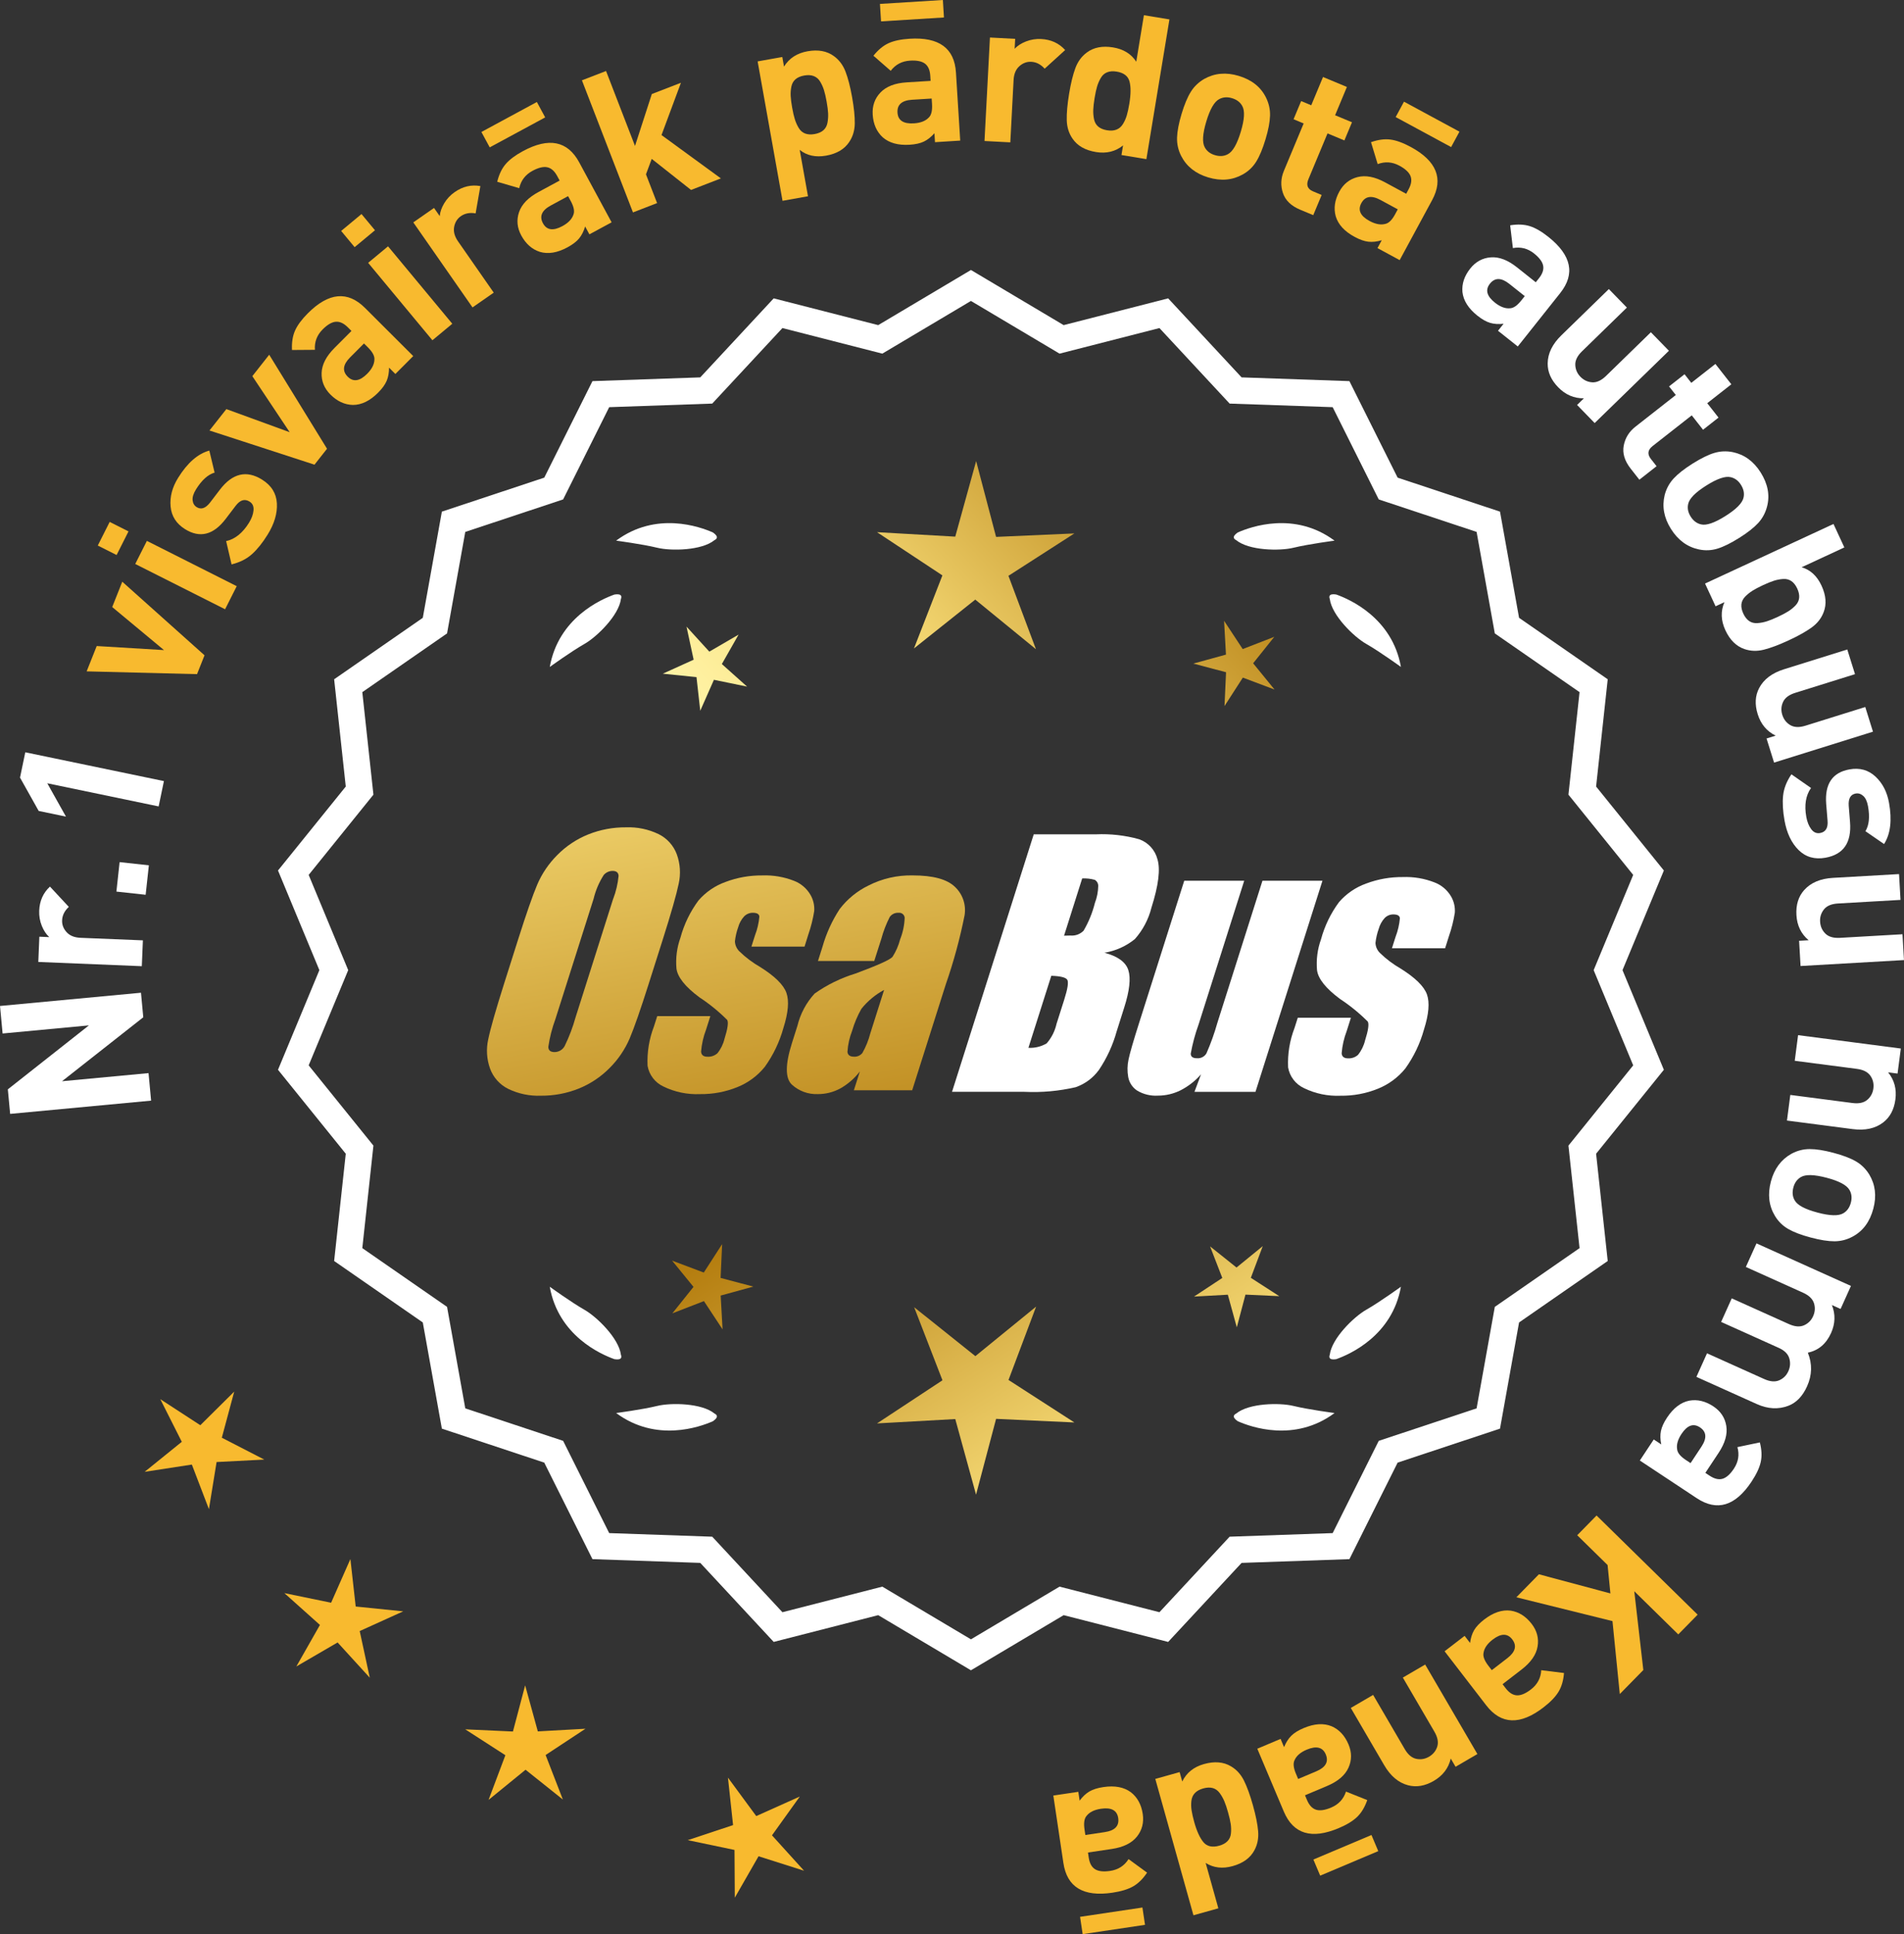 <?xml version="1.0" encoding="UTF-8"?>
<svg id="Layer_2" data-name="Layer 2" xmlns="http://www.w3.org/2000/svg" xmlns:xlink="http://www.w3.org/1999/xlink" viewBox="0 0 172.345 175.047">
  <rect x="0" y="0" width="172.345" height="175.047" fill="#333333" stroke="none"/>
  <defs>
    <style>
      .cls-1 {
        fill: url(#linear-gradient-8);
      }

      .cls-2 {
        fill: url(#linear-gradient-7);
      }

      .cls-3 {
        fill: url(#linear-gradient-5);
      }

      .cls-4 {
        fill: url(#linear-gradient-6);
      }

      .cls-5 {
        fill: url(#linear-gradient-9);
      }

      .cls-6 {
        fill: url(#linear-gradient-4);
      }

      .cls-7 {
        fill: url(#linear-gradient-3);
      }

      .cls-8 {
        fill: url(#linear-gradient-2);
      }

      .cls-9 {
        fill: url(#linear-gradient);
      }

      .cls-10 {
        fill: #f8ba2f;
      }

      .cls-11 {
        fill: #fff;
      }
    </style>
    <linearGradient id="linear-gradient" x1="114.24" y1="197.427" x2="62.815" y2="114.908" gradientUnits="userSpaceOnUse">
      <stop offset="0" stop-color="#f9df7b"/>
      <stop offset=".279" stop-color="#b57e10"/>
      <stop offset=".323" stop-color="#c89d38"/>
      <stop offset=".417" stop-color="#efda86"/>
      <stop offset=".46" stop-color="#fff3a6"/>
      <stop offset=".642" stop-color="#f9df7b"/>
      <stop offset="1" stop-color="#b57e10"/>
    </linearGradient>
    <linearGradient id="linear-gradient-2" x1="127.488" y1="189.171" x2="76.062" y2="106.652" xlink:href="#linear-gradient"/>
    <linearGradient id="linear-gradient-3" x1="149.015" y1="175.756" x2="97.59" y2="93.236" xlink:href="#linear-gradient"/>
    <linearGradient id="linear-gradient-4" x1="48.803" y1="65.377" x2="80.495" y2="236.395" gradientUnits="userSpaceOnUse">
      <stop offset="0" stop-color="#f9df7b"/>
      <stop offset=".279" stop-color="#b57e10"/>
      <stop offset=".284" stop-color="#e5c25b"/>
      <stop offset=".286" stop-color="#f9df7b"/>
      <stop offset=".46" stop-color="#fff3a6"/>
      <stop offset=".642" stop-color="#f9df7b"/>
      <stop offset="1" stop-color="#b57e10"/>
    </linearGradient>
    <linearGradient id="linear-gradient-5" x1="61.311" y1="63.059" x2="93.003" y2="234.077" xlink:href="#linear-gradient-4"/>
    <linearGradient id="linear-gradient-6" x1="73.936" y1="60.719" x2="105.628" y2="231.738" xlink:href="#linear-gradient-4"/>
    <linearGradient id="linear-gradient-7" x1="53.249" y1="114.778" x2="119.026" y2="53.785" xlink:href="#linear-gradient"/>
    <linearGradient id="linear-gradient-8" x1="31.03" y1="90.816" x2="96.807" y2="29.824" xlink:href="#linear-gradient"/>
    <linearGradient id="linear-gradient-9" x1="38.086" y1="98.425" x2="103.862" y2="37.433" xlink:href="#linear-gradient"/>
  </defs>
  <g id="Layer_1-2" data-name="Layer 1">
    <g>
      <g>
        <polygon class="cls-10" points="21.201 125.945 18.132 128.987 14.51 126.63 16.456 130.489 13.095 133.205 17.366 132.548 18.911 136.584 19.605 132.319 23.921 132.097 20.079 130.118 21.201 125.945"/>
        <polygon class="cls-10" points="32.197 145.395 31.717 141.1 29.972 145.053 25.739 144.182 28.96 147.064 26.824 150.821 30.559 148.648 33.472 151.841 32.56 147.616 36.496 145.833 32.197 145.395"/>
        <polygon class="cls-10" points="48.682 156.697 47.535 152.53 46.43 156.708 42.114 156.511 45.745 158.853 44.223 162.897 47.573 160.167 50.949 162.865 49.387 158.835 52.996 156.457 48.682 156.697"/>
        <polygon class="cls-10" points="69.879 166.104 72.397 162.592 68.454 164.361 65.892 160.881 66.356 165.178 62.255 166.54 66.485 167.426 66.512 171.747 68.662 167.998 72.78 169.307 69.879 166.104"/>
      </g>
      <g>
        <polygon class="cls-9" points="65.226 115.657 65.366 112.596 63.705 115.171 60.837 114.092 62.773 116.467 60.861 118.861 63.718 117.754 65.404 120.312 65.234 117.253 68.188 116.441 65.226 115.657"/>
        <polygon class="cls-8" points="93.787 118.252 88.288 122.734 82.746 118.306 85.309 124.921 79.385 128.824 86.468 128.43 88.349 135.27 90.163 128.412 97.25 128.737 91.288 124.892 93.787 118.252"/>
        <polygon class="cls-7" points="113.222 115.647 114.301 112.779 111.926 114.715 109.532 112.802 110.639 115.659 108.081 117.345 111.14 117.175 111.952 120.129 112.736 117.167 115.797 117.307 113.222 115.647"/>
      </g>
      <g>
        <path class="cls-11" d="M146.865,87.801l3.744-9.018-6.134-7.598,1.052-9.708-8.025-5.562-1.726-9.61-9.267-3.076-4.364-8.735-9.759-.34-6.647-7.152-9.459,2.423-8.393-4.99-8.394,4.99-9.459-2.423-6.647,7.152-9.759.34-4.363,8.735-9.268,3.076-1.726,9.61-8.025,5.562,1.052,9.708-6.134,7.598,3.745,9.018-3.745,9.018,6.134,7.598-1.052,9.708,8.025,5.562,1.726,9.61,9.268,3.076,4.363,8.735,9.759.34,6.647,7.152,9.459-2.423,8.394,4.99,8.393-4.99,9.459,2.423,6.647-7.152,9.759-.34,4.364-8.735,9.267-3.076,1.726-9.61,8.025-5.562-1.052-9.708,6.134-7.598-3.744-9.018ZM31.519,87.801l-3.579-8.619,5.862-7.262-1.006-9.278,7.671-5.316,1.649-9.186,8.857-2.94,4.17-8.349,9.327-.325,6.354-6.835,9.041,2.315,8.022-4.769,8.021,4.769,9.041-2.315,6.354,6.835,9.327.325,4.17,8.349,8.858,2.94,1.648,9.186,7.671,5.316-1.006,9.278,5.862,7.262-3.579,8.619,3.579,8.619-5.862,7.262,1.006,9.278-7.671,5.316-1.648,9.186-8.858,2.94-4.17,8.349-9.327.325-6.354,6.835-9.041-2.315-8.021,4.769-8.022-4.769-9.041,2.315-6.354-6.835-9.327-.325-4.17-8.349-8.857-2.94-1.649-9.186-7.671-5.316,1.006-9.278-5.862-7.262,3.579-8.619Z"/>
        <path class="cls-11" d="M112.037,128.624c1.179.524,5.149,1.947,8.764-.74,0,0-2.348-.308-3.726-.643-1.249-.304-4.027-.256-5.179.691-.114.057-.184.124-.207.201-.001.001-.002.002-.003.003l.002.001c-.036.131.066.291.35.488Z"/>
        <path class="cls-11" d="M120.368,122.604c-.043.12-.049.217-.013.288,0,.001-0.0.003-0.0.004l.002-.001c.063.12.248.166.589.115,1.217-.428,5.08-2.121,5.862-6.557,0,0-1.918,1.389-3.15,2.091-1.117.637-3.103,2.579-3.29,4.059Z"/>
        <path class="cls-11" d="M64.884,128.132c-.023-.077-.094-.144-.207-.201-1.152-.947-3.93-.995-5.179-.691-1.378.335-3.726.643-3.726.643,3.615,2.687,7.585,1.264,8.764.74.283-.197.386-.357.35-.488l.002-.001c-.001-.001-.002-.002-.003-.003Z"/>
        <path class="cls-11" d="M55.625,123.011c.341.052.526.005.589-.115l.002.001c0-.001-0-.003,0-.004.036-.072.031-.169-.013-.288-.188-1.48-2.173-3.422-3.29-4.059-1.232-.703-3.15-2.091-3.15-2.091.782,4.436,4.645,6.128,5.862,6.557Z"/>
        <path class="cls-11" d="M64.676,48.884c.114-.057.184-.124.207-.201.001-.001.002-.002.003-.003-.001-0-.001-0-.002-.001.036-.131-.066-.291-.35-.488-1.179-.524-5.149-1.947-8.764.74,0,0,2.348.308,3.726.643,1.249.304,4.027.256,5.179-.691Z"/>
        <path class="cls-11" d="M56.204,54.211c.043-.12.049-.217.013-.288-0-.001 0-.003,0-.004l-.002.001c-.063-.12-.248-.166-.589-.115-1.217.428-5.08,2.121-5.862,6.557,0,0,1.918-1.389,3.15-2.091,1.117-.637,3.103-2.579,3.29-4.059Z"/>
        <path class="cls-11" d="M111.688,48.683c.023.077.094.144.207.201,1.152.947,3.93.995,5.179.691,1.378-.336,3.726-.643,3.726-.643-3.615-2.687-7.585-1.264-8.764-.74-.283.197-.386.357-.35.488-.001 0-.001 0-.002.001.001.001.002.002.003.003Z"/>
        <path class="cls-11" d="M120.357,53.919l-.002-.001c0,.001 0.0.003 0.0.004-.036.072-.031.169.013.288.188,1.48,2.173,3.422,3.29,4.059,1.232.703,3.15,2.091,3.15,2.091-.782-4.436-4.645-6.128-5.862-6.557-.341-.052-.526-.005-.589.115Z"/>
      </g>
      <g id="Group_4" data-name="Group 4">
        <g id="Group_1" data-name="Group 1">
          <path id="Path_1" data-name="Path 1" class="cls-6" d="M58.728,89.014c-.743,2.341-1.321,3.999-1.734,4.975-.429.998-1.045,1.904-1.814,2.67-.793.803-1.741,1.435-2.787,1.858-1.09.438-2.256.658-3.431.648-1.017.039-2.027-.171-2.945-.611-.769-.376-1.363-1.035-1.657-1.839-.308-.854-.365-1.778-.165-2.663.198-.958.677-2.638,1.438-5.039l1.265-3.987c.743-2.341,1.321-3.999,1.734-4.975.429-.998,1.045-1.904,1.814-2.67.793-.803,1.741-1.435,2.787-1.858,1.091-.437,2.256-.656,3.431-.646,1.017-.039,2.027.171,2.945.611.768.377,1.362,1.036,1.657,1.84.308.854.365,1.778.165,2.663-.198.958-.677,2.637-1.438,5.037l-1.266,3.986ZM55.503,81.356c.255-.669.42-1.369.49-2.082-.014-.303-.197-.454-.548-.454-.305.003-.593.136-.794.366-.426.665-.737,1.397-.922,2.166l-3.456,10.883c-.3.811-.515,1.65-.64,2.506,0,.319.194.476.565.476.383-.001.734-.212.915-.548.408-.836.739-1.708.988-2.604l3.398-10.71.003.003Z"/>
          <path id="Path_2" data-name="Path 2" class="cls-3" d="M72.826,85.672h-4.81l.329-1.035c.208-.538.339-1.102.391-1.676-.018-.234-.216-.351-.592-.351-.295-.003-.578.115-.785.325-.254.277-.438.611-.538.973-.15.416-.25.849-.298,1.289.015.339.158.661.399.9.569.552,1.206,1.031,1.894,1.425,1.317.827,2.106,1.604,2.367,2.33.259.728.172,1.789-.271,3.182-.35,1.263-.919,2.454-1.683,3.518-.654.81-1.504,1.439-2.469,1.829-1.077.439-2.23.656-3.393.64-1.148.051-2.29-.186-3.322-.691-.755-.353-1.289-1.052-1.43-1.873-.055-1.217.143-2.433.582-3.57l.293-.922h4.808l-.384,1.21c-.246.642-.398,1.316-.454,2.001.022.307.216.461.574.461.33.02.655-.092.903-.311.308-.381.527-.826.64-1.302.289-.911.373-1.482.251-1.712-.764-.766-1.605-1.451-2.509-2.045-1.291-.958-1.987-1.829-2.088-2.612-.083-.943.039-1.893.359-2.784.329-1.218.883-2.363,1.634-3.376.659-.761,1.503-1.338,2.45-1.676,1.062-.401,2.19-.6,3.325-.589.978-.037,1.953.127,2.864.483.631.24,1.16.689,1.498,1.273.258.444.376.955.34,1.467-.114.719-.291,1.427-.53,2.114l-.348,1.111v-.008Z"/>
          <path id="Path_3" data-name="Path 3" class="cls-4" d="M79.136,86.972h-5.095l.406-1.28c.343-1.213.869-2.366,1.559-3.42.686-.899,1.573-1.626,2.59-2.122,1.245-.636,2.629-.953,4.027-.922,1.836,0,3.11.347,3.822,1.042.696.657,1.021,1.616.867,2.561-.422,2.122-.99,4.212-1.701,6.255l-3.043,9.588h-5.279l.542-1.701c-.481.626-1.083,1.149-1.771,1.536-.626.339-1.326.515-2.038.512-.862.033-1.703-.275-2.341-.856-.611-.57-.611-1.82,0-3.75l.498-1.571c.264-1.09.8-2.096,1.558-2.923,1.131-.798,2.383-1.411,3.707-1.814,2.019-.75,3.134-1.252,3.343-1.508.313-.488.546-1.023.691-1.584.247-.621.386-1.28.41-1.948-.017-.269-.248-.473-.517-.457-.011.001-.021.002-.032.003-.317-.024-.622.121-.805.381-.322.631-.577,1.295-.761,1.979l-.638,1.997ZM80.027,89.59c-.793.427-1.493,1.009-2.056,1.712-.356.627-.637,1.293-.838,1.986-.24.612-.383,1.257-.424,1.913.033.285.223.432.582.432.297.022.586-.104.772-.337.316-.559.557-1.156.717-1.778l1.247-3.928Z"/>
        </g>
        <g id="Group_3" data-name="Group 3">
          <path id="Path_7" data-name="Path 7" class="cls-11" d="M93.564,75.51h5.641c1.319-.059,2.639.092,3.91.446.817.29,1.437.967,1.654,1.807.278.907.098,2.367-.542,4.379-.264,1.057-.78,2.035-1.503,2.849-.794.644-1.742,1.07-2.751,1.236,1.207.319,1.928.841,2.162,1.576s.11,1.862-.373,3.376l-.684,2.162c-.345,1.246-.89,2.429-1.613,3.501-.526.72-1.258,1.262-2.1,1.554-1.523.352-3.088.492-4.649.417h-6.541l7.396-23.304h-.007ZM95.162,88.309l-2.073,6.522c.579.032,1.154-.108,1.654-.402.44-.507.747-1.115.893-1.771l.691-2.173c.318-.999.411-1.603.278-1.814-.132-.212-.611-.329-1.445-.359l.003-.004ZM97.957,79.5l-1.642,5.183c.245-.011.435-.014.57-.014.446.042.887-.119,1.2-.44.459-.785.804-1.631,1.024-2.513.188-.49.289-1.008.3-1.532.004-.229-.116-.442-.314-.556-.368-.102-.75-.144-1.131-.126l-.007-.002Z"/>
          <path id="Path_8" data-name="Path 8" class="cls-11" d="M119.704,79.714l-6.061,19.1h-5.523l.596-1.588c-.519.596-1.147,1.088-1.851,1.449-.638.318-1.342.484-2.056.483-.66.041-1.318-.12-1.885-.461-.422-.281-.712-.723-.801-1.222-.094-.527-.084-1.068.03-1.591.114-.552.428-1.65.951-3.288l4.09-12.884h5.428l-4.126,12.997c-.313.861-.551,1.747-.713,2.648,0,.278.183.417.56.417.344.031.676-.137.856-.432.396-.901.729-1.829.995-2.776l4.079-12.854h5.428l.003.003Z"/>
          <path id="Path_9" data-name="Path 9" class="cls-11" d="M130.805,85.819h-4.81l.329-1.035c.208-.538.339-1.102.391-1.676-.018-.234-.216-.351-.592-.351-.295-.003-.578.115-.784.325-.254.277-.438.611-.538.973-.15.416-.249.848-.297,1.287.015.339.158.661.399.9.569.553,1.205,1.032,1.893,1.426,1.317.827,2.106,1.604,2.367,2.33.259.728.172,1.789-.271,3.182-.35,1.263-.919,2.454-1.683,3.518-.654.81-1.504,1.439-2.469,1.829-1.077.439-2.23.656-3.393.64-1.148.051-2.29-.186-3.322-.691-.755-.353-1.289-1.052-1.43-1.873-.055-1.217.143-2.433.582-3.57l.293-.922h4.81l-.384,1.211c-.246.642-.398,1.316-.454,2.001.022.307.216.461.574.461.33.02.655-.092.903-.311.308-.381.527-.826.64-1.302.289-.911.373-1.482.251-1.712-.764-.766-1.605-1.451-2.509-2.045-1.291-.958-1.987-1.829-2.088-2.612-.083-.943.039-1.893.359-2.784.329-1.218.883-2.363,1.634-3.376.659-.761,1.503-1.338,2.45-1.676,1.062-.401,2.19-.6,3.325-.589.978-.037,1.953.127,2.864.483.632.239,1.163.689,1.503,1.273.258.444.376.955.34,1.467-.114.719-.291,1.427-.53,2.114l-.351,1.108-.004-.005Z"/>
        </g>
      </g>
      <g>
        <path class="cls-11" d="M12.761,89.844l.208,2.223-7.356,5.789,7.832-.735.233,2.491-12.76,1.199-.209-2.222,7.339-5.788-7.813.734-.234-2.491,12.761-1.199Z"/>
        <path class="cls-11" d="M4.523,80.241l1.706,1.835c-.386.357-.589.763-.607,1.218-.017.396.119.752.406,1.07.288.318.707.488,1.259.511l5.647.231-.097,2.338-9.37-.384.095-2.284.898.037c-.278-.251-.504-.594-.679-1.027-.174-.434-.252-.89-.232-1.37.037-.887.361-1.612.974-2.176Z"/>
        <path class="cls-11" d="M13.475,78.314l-.291,2.666-2.647-.289.29-2.666,2.648.289Z"/>
        <path class="cls-11" d="M14.837,70.693l-.477,2.291-10.08-2.095,1.69,3.017-2.468-.513-1.69-3.017.477-2.291,12.548,2.607Z"/>
        <path class="cls-10" d="M11.068,52.648l7.445,6.659-.678,1.706-9.992-.252.911-2.292,6.091.368-4.688-3.897.911-2.292Z"/>
        <path class="cls-10" d="M11.632,48.093l-1.078,2.138-1.703-.858,1.077-2.138,1.704.858ZM21.428,53.051l-1.053,2.089-8.134-4.098,1.054-2.09,8.133,4.099Z"/>
        <path class="cls-10" d="M23.718,43.405c.845.526,1.294,1.242,1.345,2.149.05.908-.231,1.855-.846,2.844-.456.734-.926,1.319-1.408,1.753-.482.435-1.098.745-1.848.929l-.491-2.107c.804-.179,1.492-.732,2.068-1.66.241-.387.378-.761.41-1.122.035-.361-.086-.627-.361-.798-.438-.272-.858-.144-1.257.385l-.92,1.208c-1.104,1.434-2.321,1.736-3.657.906-.795-.494-1.231-1.178-1.31-2.053s.148-1.74.682-2.597c.842-1.355,1.783-2.177,2.823-2.463l.478,1.993c-.604.176-1.165.682-1.685,1.518-.233.377-.336.706-.305.986.03.281.152.487.366.62.397.247.798.114,1.201-.398l.9-1.178c1.135-1.485,2.406-1.791,3.813-.917Z"/>
        <path class="cls-10" d="M24.369,32.107l5.233,8.507-1.136,1.441-9.505-3.093,1.528-1.937,5.732,2.091-3.381-5.073,1.527-1.937Z"/>
        <path class="cls-10" d="M37.403,32.228l-1.615,1.618-.574-.572c.001.458-.071.857-.215,1.196-.144.34-.402.696-.776,1.07-.736.739-1.496,1.109-2.276,1.109-.747-.017-1.426-.33-2.037-.94-.56-.56-.825-1.214-.798-1.966.029-.751.416-1.5,1.162-2.248l1.539-1.542-.33-.331c-.366-.364-.729-.532-1.09-.502-.359.03-.757.262-1.189.695-.517.518-.75,1.134-.698,1.846l-2.075.015c-.034-.679.057-1.262.273-1.75.215-.488.604-1.013,1.162-1.573,1.883-1.886,3.604-2.048,5.168-.489l4.37,4.362ZM33.305,31.442l-.358-.356-1.259,1.261c-.652.654-.725,1.235-.215,1.744.502.5,1.086.415,1.757-.257.433-.433.652-.866.661-1.299.024-.314-.172-.678-.586-1.094Z"/>
        <path class="cls-10" d="M33.942,20.84l-1.842,1.529-1.219-1.468,1.842-1.529,1.219,1.468ZM40.941,29.3l-1.801,1.495-5.816-7.008,1.8-1.494,5.817,7.008Z"/>
        <path class="cls-10" d="M43.482,16.842l-.43,2.471c-.518-.092-.963-.009-1.338.252-.324.226-.526.55-.606.971-.079.421.039.858.354,1.311l3.229,4.638-1.92,1.337-5.36-7.695,1.876-1.307.515.738c.032-.373.169-.761.408-1.162.24-.401.556-.739.951-1.013.728-.508,1.501-.688,2.32-.542Z"/>
        <path class="cls-10" d="M49.349,10.625l-5.02,2.713-.754-1.393,5.02-2.714.754,1.394ZM55.362,20.122l-2.011,1.087-.385-.713c-.131.439-.314.801-.549,1.085-.235.284-.586.552-1.051.803-.918.497-1.752.634-2.5.41-.71-.229-1.271-.724-1.682-1.484-.377-.697-.443-1.4-.201-2.112.243-.711.83-1.318,1.759-1.82l1.916-1.036-.223-.412c-.245-.454-.546-.718-.898-.792-.355-.075-.801.033-1.34.325-.645.348-1.042.871-1.198,1.568l-1.992-.581c.162-.66.416-1.193.764-1.599.346-.406.867-.797,1.564-1.174,2.344-1.267,4.04-.929,5.091,1.013l2.936,5.432ZM51.661,18.194l-.24-.443-1.567.848c-.813.439-1.049.976-.707,1.609.338.623.923.709,1.757.258.539-.291.874-.643,1.006-1.055.113-.294.031-.699-.248-1.217Z"/>
        <path class="cls-10" d="M65.254,16.146l-2.703,1.045-3.558-2.812-.521,1.398,1.006,2.603-2.183.844-4.62-11.954,2.183-.844,2.621,6.783,1.522-4.699,2.636-1.019-1.759,4.733,5.376,3.923Z"/>
        <path class="cls-10" d="M77.128,8.785c.171.957.252,1.753.244,2.388-.009.635-.177,1.196-.505,1.681-.433.65-1.127,1.061-2.084,1.231-.956.171-1.756-.003-2.396-.523l.75,4.2-2.304.412-2.254-12.617,2.233-.398.155.868c.463-.753,1.172-1.215,2.129-1.386s1.751-.026,2.382.434c.475.342.827.81,1.054,1.402.229.594.428,1.363.596,2.308ZM74.96,10.26c-.014-.284-.06-.638-.136-1.063-.075-.425-.155-.774-.241-1.045-.085-.271-.201-.528-.347-.77-.148-.242-.342-.408-.584-.499s-.528-.107-.858-.048c-.331.059-.595.173-.79.342-.195.169-.319.393-.373.67-.055.278-.075.559-.06.842.014.284.059.639.135,1.064.075.425.156.774.242,1.045.084.271.2.531.348.779.148.248.344.417.585.508.241.091.528.107.859.048.33-.059.594-.173.789-.342.194-.169.318-.396.372-.679s.072-.567.059-.852Z"/>
        <path class="cls-10" d="M86.915,12.725l-2.282.143-.05-.809c-.304.343-.622.595-.955.753-.333.159-.763.255-1.289.288-1.042.065-1.855-.161-2.441-.677-.548-.507-.85-1.191-.903-2.054-.049-.79.186-1.457.706-2.0.519-.543,1.306-.848,2.359-.914l2.175-.135-.029-.467c-.033-.515-.194-.881-.484-1.097-.289-.216-.74-.306-1.352-.268-.73.045-1.312.352-1.745.92l-1.564-1.364c.424-.531.879-.908,1.363-1.131.485-.223,1.123-.358,1.914-.407,2.658-.166,4.057.854,4.193,3.057l.385,6.162ZM85.444,1.581l-5.694.354-.099-1.581,5.695-.354.098,1.581ZM84.364,9.421l-.031-.503-1.778.11c-.923.058-1.361.446-1.316,1.165.044.707.539,1.03,1.485.971.61-.038,1.062-.216,1.355-.535.226-.219.321-.621.285-1.208Z"/>
        <path class="cls-10" d="M96.415,4.529l-1.855,1.687c-.352-.391-.755-.599-1.211-.623-.396-.021-.753.11-1.075.394-.321.284-.497.701-.526,1.252l-.297,5.645-2.336-.123.492-9.365,2.284.12-.049.899c.256-.275.601-.497,1.036-.667.436-.169.894-.241,1.373-.216.886.047,1.607.379,2.164.997Z"/>
        <path class="cls-10" d="M103.767,14.403l-2.255-.372.144-.87c-.688.555-1.505.755-2.453.599-.971-.16-1.677-.562-2.117-1.207-.335-.481-.509-1.039-.526-1.674-.017-.635.054-1.432.212-2.391.156-.947.344-1.719.564-2.315.22-.596.564-1.068,1.035-1.417.625-.468,1.418-.624,2.377-.466.946.156,1.647.588,2.103,1.295l.693-4.209,2.31.381-2.086,12.646ZM102.223,9.387c.143-.864.147-1.538.014-2.022-.132-.484-.519-.779-1.158-.884-.332-.055-.617-.035-.857.059-.241.094-.434.264-.576.507-.145.244-.256.502-.338.774-.082.273-.158.622-.228,1.048-.07.426-.11.781-.121,1.065s.013.568.069.851c.058.283.185.507.382.674.197.167.462.276.794.331s.616.035.857-.059c.241-.095.436-.263.585-.506.15-.243.267-.506.35-.791s.159-.634.228-1.048Z"/>
        <path class="cls-10" d="M114.554,12.597c-.258.862-.539,1.539-.844,2.03s-.713.879-1.224,1.164c-.934.521-1.975.61-3.124.265-1.139-.342-1.953-.987-2.443-1.937-.269-.531-.393-1.085-.376-1.663.018-.578.154-1.292.409-2.142.255-.85.534-1.519.837-2.004.302-.485.71-.876,1.226-1.173.935-.521,1.97-.611,3.107-.27,1.173.352,1.992,1,2.462,1.942.266.531.392,1.083.376,1.654-.015.572-.149,1.283-.406,2.133ZM112.312,11.924c.336-1.114.381-1.89.136-2.327-.184-.344-.495-.581-.932-.712-.426-.128-.811-.099-1.154.086-.445.229-.835.902-1.169,2.017-.339,1.126-.386,1.908-.141,2.345.185.344.49.58.915.707.438.131.826.104,1.17-.081.445-.229.837-.908,1.175-2.034Z"/>
        <path class="cls-10" d="M118.872,19.472l-1.181-.492c-.819-.342-1.341-.845-1.563-1.51-.224-.666-.194-1.335.088-2.011l1.788-4.286-.914-.381.687-1.645.913.381,1.067-2.559,2.16.901-1.067,2.559,1.528.637-.687,1.645-1.527-.638-1.732,4.153c-.219.521-.077.885.421,1.093l.781.326-.762,1.828Z"/>
        <path class="cls-10" d="M126.695,23.542l-2.009-1.088.385-.712c-.439.131-.843.175-1.208.134-.367-.041-.782-.188-1.247-.438-.919-.497-1.488-1.119-1.711-1.868-.198-.72-.09-1.46.321-2.22.377-.697.929-1.138,1.657-1.324.729-.186,1.556-.027,2.485.475l1.916,1.037.222-.412c.246-.454.303-.849.172-1.187-.132-.337-.467-.651-1.005-.942-.643-.349-1.3-.396-1.969-.144l-.604-1.985c.64-.226,1.225-.305,1.755-.237.528.068,1.142.291,1.839.667,2.343,1.268,2.989,2.873,1.938,4.814l-2.938,5.431ZM126.283,19.388l.239-.443-1.566-.848c-.813-.439-1.392-.343-1.734.291-.336.623-.088,1.16.746,1.611.538.291,1.016.379,1.433.264.309-.065.603-.356.883-.874ZM131.352,13.31l-5.02-2.715.754-1.393,5.02,2.715-.754,1.393Z"/>
        <path class="cls-11" d="M137.386,31.357l-1.79-1.422.504-.634c-.455.052-.86.025-1.213-.079-.354-.105-.738-.321-1.151-.649-.817-.65-1.271-1.362-1.359-2.138-.066-.744.167-1.454.705-2.131.493-.62,1.113-.958,1.864-1.014.748-.056,1.536.245,2.363.901l1.705,1.355.291-.367c.321-.404.446-.784.376-1.138-.07-.355-.346-.723-.824-1.104-.573-.456-1.211-.617-1.914-.485l-.247-2.061c.67-.11,1.259-.086,1.769.073.51.159,1.074.486,1.694.979,2.086,1.657,2.442,3.351,1.068,5.079l-3.841,4.833ZM137.704,27.195l.312-.395-1.395-1.108c-.724-.575-1.31-.581-1.757-.017-.44.554-.291,1.126.453,1.716.479.381.933.551,1.364.51.314-.01.655-.245,1.021-.706Z"/>
        <path class="cls-11" d="M144.347,38.289l-1.594-1.638.618-.603c-.891.014-1.668-.319-2.329-.999-.644-.662-.961-1.383-.95-2.164.011-.899.425-1.747,1.243-2.542l4.294-4.181,1.632,1.676-4.061,3.956c-.423.411-.626.822-.609,1.233.016.412.17.768.462,1.069.302.31.658.478,1.07.504.41.027.827-.166,1.248-.576l4.062-3.955,1.633,1.676-6.72,6.542Z"/>
        <path class="cls-11" d="M148.391,43.416l-.789-1.006c-.548-.699-.756-1.393-.626-2.082.131-.689.483-1.26,1.059-1.711l3.655-2.867-.612-.779,1.403-1.1.61.779,2.182-1.711,1.444,1.841-2.182,1.711,1.021,1.303-1.401,1.1-1.021-1.303-3.542,2.777c-.443.348-.498.734-.165,1.16l.522.665-1.559,1.223Z"/>
        <path class="cls-11" d="M157.439,48.675c-.761.48-1.417.805-1.97.976-.553.171-1.114.195-1.688.074-1.047-.22-1.891-.837-2.529-1.852-.634-1.005-.823-2.027-.571-3.066.148-.575.419-1.075.811-1.5.392-.425.964-.874,1.714-1.347.752-.474,1.401-.794,1.949-.962.546-.167,1.11-.193,1.693-.078,1.048.219,1.887.832,2.521,1.837.652,1.036.847,2.062.581,3.081-.149.575-.416,1.074-.803,1.496-.388.421-.956.869-1.708,1.342ZM156.191,46.696c.985-.621,1.529-1.176,1.631-1.667.087-.381.008-.764-.235-1.149-.236-.376-.545-.606-.925-.693-.487-.119-1.223.132-2.207.752-.996.627-1.545,1.186-1.646,1.676-.088.381-.012.759.225,1.135.243.386.555.622.937.708.486.119,1.227-.135,2.221-.762Z"/>
        <path class="cls-11" d="M161.9,57.956c-.881.409-1.631.69-2.247.844s-1.201.134-1.754-.059c-.739-.253-1.313-.82-1.722-1.702s-.438-1.728-.087-2.539l-.8.371-.954-2.058,11.626-5.392.984,2.123-3.869,1.795c.792.228,1.394.782,1.803,1.664s.472,1.687.187,2.414c-.21.547-.571,1.006-1.087,1.377-.517.371-1.209.759-2.08,1.163ZM159.922,56.234c.271-.086.603-.22.994-.402.393-.182.708-.348.948-.5.241-.151.459-.329.656-.532.197-.204.308-.434.335-.691.025-.257-.031-.538-.173-.843-.142-.305-.318-.53-.532-.676-.213-.146-.461-.209-.743-.19s-.56.071-.83.157c-.271.086-.603.22-.995.402-.392.182-.707.348-.947.5-.241.151-.462.33-.665.536-.201.206-.316.438-.343.695-.026.257.032.537.173.842.142.305.318.53.531.676.214.146.466.208.753.187.286-.021.566-.075.838-.161Z"/>
        <path class="cls-11" d="M160.585,69.018l-.682-2.182.825-.258c-.802-.391-1.344-1.039-1.626-1.944-.276-.882-.233-1.668.13-2.36.417-.797,1.17-1.365,2.258-1.705l5.721-1.788.699,2.233-5.413,1.691c-.561.175-.928.45-1.1.825s-.195.762-.07,1.163c.129.412.37.724.726.933.354.209.812.227,1.373.052l5.413-1.691.697,2.233-8.951,2.797Z"/>
        <path class="cls-11" d="M165.24,77.627c-.98.175-1.792-.058-2.438-.698-.646-.641-1.069-1.534-1.274-2.68-.151-.85-.193-1.599-.126-2.245.067-.646.318-1.288.753-1.926l1.774,1.237c-.477.67-.62,1.543-.428,2.618.08.449.229.818.445,1.109.216.291.483.407.803.35.508-.09.733-.466.676-1.126l-.124-1.514c-.139-1.804.564-2.844,2.113-3.12.921-.165,1.704.052,2.348.65.643.599,1.053,1.394,1.229,2.386.28,1.571.13,2.811-.451,3.72l-1.688-1.162c.33-.535.409-1.286.236-2.255-.078-.437-.222-.75-.432-.938-.211-.188-.439-.26-.688-.215-.46.082-.669.448-.627,1.099l.118,1.479c.15,1.863-.591,2.939-2.221,3.23Z"/>
        <path class="cls-11" d="M162.982,87.426l-.132-2.282.862-.049c-.683-.574-1.051-1.334-1.104-2.281-.053-.922.18-1.675.7-2.258.598-.671,1.467-1.04,2.604-1.105l5.984-.344.134,2.336-5.66.325c-.587.034-1.009.211-1.268.533-.258.321-.376.691-.352,1.111.025.431.184.792.478,1.082.293.29.733.417,1.319.384l5.66-.325.136,2.336-9.362.538Z"/>
        <path class="cls-11" d="M161.751,101.415l.303-2.321,5.622.732c.584.076,1.031-.02,1.346-.288.312-.268.496-.61.551-1.027.056-.428-.034-.812-.269-1.151s-.643-.547-1.226-.623l-5.622-.732.302-2.321,9.3,1.211-.296,2.267-.855-.111c.562.69.783,1.506.661,2.446-.119.917-.489,1.612-1.106,2.088-.714.548-1.635.749-2.766.602l-5.944-.774Z"/>
        <path class="cls-11" d="M163.922,112.006c-.869-.23-1.554-.49-2.056-.778-.501-.288-.902-.684-1.203-1.185-.552-.917-.674-1.954-.366-3.114.304-1.148.923-1.984,1.855-2.506.522-.284,1.072-.426,1.65-.428.578-.002,1.296.11,2.153.338.858.228,1.536.484,2.031.771.494.286.898.682,1.212,1.187.552.916.676,1.948.371,3.096-.314,1.184-.935,2.024-1.861,2.523-.521.284-1.069.427-1.641.431-.571.003-1.287-.108-2.146-.336ZM164.521,109.744c1.126.299,1.902.318,2.331.06.338-.196.565-.515.682-.956.114-.429.073-.812-.123-1.15-.245-.437-.929-.805-2.055-1.103-1.137-.301-1.92-.323-2.348-.064-.337.196-.562.509-.677.938-.117.441-.078.83.119,1.167.244.437.934.807,2.07,1.107Z"/>
        <path class="cls-11" d="M153.554,124.613l.96-2.134,5.171,2.327c.535.242.992.279,1.37.114.377-.166.651-.44.823-.823.173-.383.201-.772.082-1.167-.117-.396-.435-.709-.948-.94l-5.22-2.35.961-2.134,5.17,2.327c.536.241.992.279,1.37.113.377-.166.652-.44.824-.823.178-.394.203-.787.077-1.18-.127-.392-.457-.709-.993-.95l-5.171-2.328.962-2.134,8.551,3.85-.938,2.084-.788-.354c.334.835.31,1.679-.074,2.533-.443.985-1.145,1.577-2.103,1.777.411,1.015.389,2.03-.07,3.048-.403.897-.971,1.484-1.7,1.762-.904.342-1.854.29-2.851-.158l-5.465-2.46Z"/>
        <path class="cls-11" d="M148.433,132.183l1.262-1.907.676.447c-.092-.449-.101-.854-.027-1.215.074-.361.256-.762.548-1.203.576-.871,1.246-1.384,2.012-1.54.735-.132,1.463.04,2.184.517.66.437,1.051,1.026,1.171,1.768.121.742-.109,1.553-.692,2.434l-1.203,1.816.391.259c.43.284.82.376,1.167.275.347-.102.69-.407,1.028-.917.404-.611.51-1.26.317-1.948l2.03-.426c.169.658.196,1.248.081,1.769-.114.521-.391,1.112-.828,1.773-1.47,2.221-3.126,2.723-4.967,1.504l-5.148-3.407ZM152.605,132.139l.421.278.983-1.486c.51-.771.465-1.354-.136-1.752-.591-.391-1.147-.191-1.671.6-.337.51-.467.978-.39,1.404.037.313.303.631.792.956Z"/>
        <path class="cls-10" d="M137.257,144.56l2.041-2.082,6.471,1.732-.254-2.568-2.75-2.698,1.752-1.786,9.149,8.975-1.753,1.786-3.983-3.908.82,7.133-2.131,2.172-.662-6.6-8.7-2.157Z"/>
        <path class="cls-10" d="M130.761,149.446l1.812-1.395.494.642c.059-.455.181-.84.367-1.159.188-.318.49-.638.908-.96.827-.637,1.628-.906,2.402-.805.737.113,1.37.512,1.897,1.196.484.627.663,1.312.536,2.053-.126.74-.606,1.433-1.444,2.078l-1.725,1.329.285.371c.315.409.654.621,1.016.638.36.017.783-.161,1.269-.535.58-.447.891-1.027.932-1.74l2.06.254c-.055.677-.219,1.244-.497,1.7-.276.456-.73.926-1.357,1.409-2.11,1.626-3.839,1.564-5.187-.185l-3.768-4.891ZM134.723,150.756l.309.399,1.412-1.087c.731-.564.878-1.131.438-1.701-.433-.561-1.023-.552-1.775.026-.484.374-.759.774-.822,1.202-.066.308.08.695.438,1.161Z"/>
        <path class="cls-10" d="M122.271,154.575l2.021-1.179,2.858,4.897c.295.508.645.804,1.049.888.403.084.786.021,1.149-.191.373-.218.622-.522.747-.915.125-.393.04-.843-.256-1.351l-2.857-4.897,2.021-1.18,4.727,8.101-1.976,1.152-.435-.746c-.203.868-.713,1.541-1.531,2.018-.798.466-1.575.6-2.331.401-.868-.229-1.591-.835-2.165-1.82l-3.021-5.177Z"/>
        <path class="cls-10" d="M113.81,158.265l2.105-.889.314.747c.174-.425.391-.768.651-1.027.262-.26.636-.493,1.123-.698.96-.406,1.804-.462,2.527-.168.685.297,1.195.843,1.531,1.639.309.729.308,1.437-.003,2.121s-.952,1.232-1.925,1.643l-2.007.847.182.432c.201.475.475.767.819.875.346.108.801.043,1.363-.195.675-.285,1.123-.767,1.345-1.446l1.926.769c-.225.642-.527,1.147-.913,1.519-.382.37-.94.71-1.669,1.018-2.454,1.036-4.111.537-4.97-1.497l-2.401-5.688ZM117.31,160.539l.195.464,1.643-.693c.851-.359,1.136-.871.856-1.534-.275-.652-.85-.794-1.724-.425-.563.237-.93.555-1.101.953-.143.281-.1.693.13,1.235ZM118.884,168.295l5.257-2.22.616,1.459-5.258,2.219-.615-1.459Z"/>
        <path class="cls-10" d="M104.575,160.998l2.202-.616.237.85c.388-.794,1.045-1.32,1.969-1.579.948-.265,1.759-.199,2.431.199.505.294.901.726,1.185,1.294.283.568.556,1.321.817,2.257.26.924.415,1.704.468,2.336.052.633-.061,1.207-.342,1.722-.367.688-1.019,1.164-1.955,1.426-.925.259-1.742.164-2.454-.285l1.149,4.108-2.254.63-3.453-12.342ZM108.095,164.892c.236.843.518,1.456.842,1.839.325.382.8.487,1.423.312.324-.091.576-.229.754-.416.179-.188.28-.422.308-.703.027-.282.021-.563-.021-.845-.042-.281-.121-.63-.238-1.045-.115-.417-.229-.755-.34-1.017-.111-.262-.251-.509-.421-.742-.172-.232-.383-.382-.632-.45-.25-.067-.535-.056-.859.035-.323.091-.574.229-.752.417-.178.187-.284.422-.317.705-.032.283-.027.571.018.864s.124.642.236,1.046Z"/>
        <path class="cls-10" d="M95.344,162.503l2.261-.337.12.801c.271-.368.567-.646.885-.833.318-.187.739-.319,1.261-.397,1.032-.154,1.862.001,2.49.465.59.458.949,1.114,1.077,1.969.115.784-.062,1.468-.531,2.054-.47.585-1.228.957-2.272,1.113l-2.154.321.069.463c.076.51.268.861.575,1.051.308.191.764.241,1.369.15.724-.108,1.277-.463,1.661-1.067l1.676,1.224c-.377.565-.798.98-1.262,1.244s-1.088.454-1.872.571c-2.634.394-4.115-.502-4.441-2.686l-.911-6.106ZM97.765,173.48l5.644-.843.234,1.567-5.644.843-.234-1.567ZM98.168,165.576l.075.499,1.763-.264c.913-.136,1.317-.561,1.211-1.272-.105-.7-.626-.98-1.563-.84-.606.09-1.04.307-1.305.65-.206.237-.267.646-.181,1.228Z"/>
      </g>
      <g>
        <polygon class="cls-2" points="113.431 60.03 115.344 57.636 112.487 58.743 110.801 56.184 110.971 59.244 108.017 60.056 110.979 60.84 110.839 63.901 112.499 61.326 115.367 62.405 113.431 60.03"/>
        <polygon class="cls-1" points="66.855 57.434 64.206 58.975 62.141 56.711 62.787 59.706 59.996 60.971 63.045 61.282 63.385 64.327 64.623 61.524 67.624 62.141 65.34 60.098 66.855 57.434"/>
        <polygon class="cls-5" points="90.163 48.591 88.358 41.73 86.467 48.568 79.385 48.164 85.303 52.075 82.73 58.686 88.279 54.266 93.771 58.756 91.282 52.113 97.25 48.277 90.163 48.591"/>
      </g>
    </g>
  </g>
</svg>
